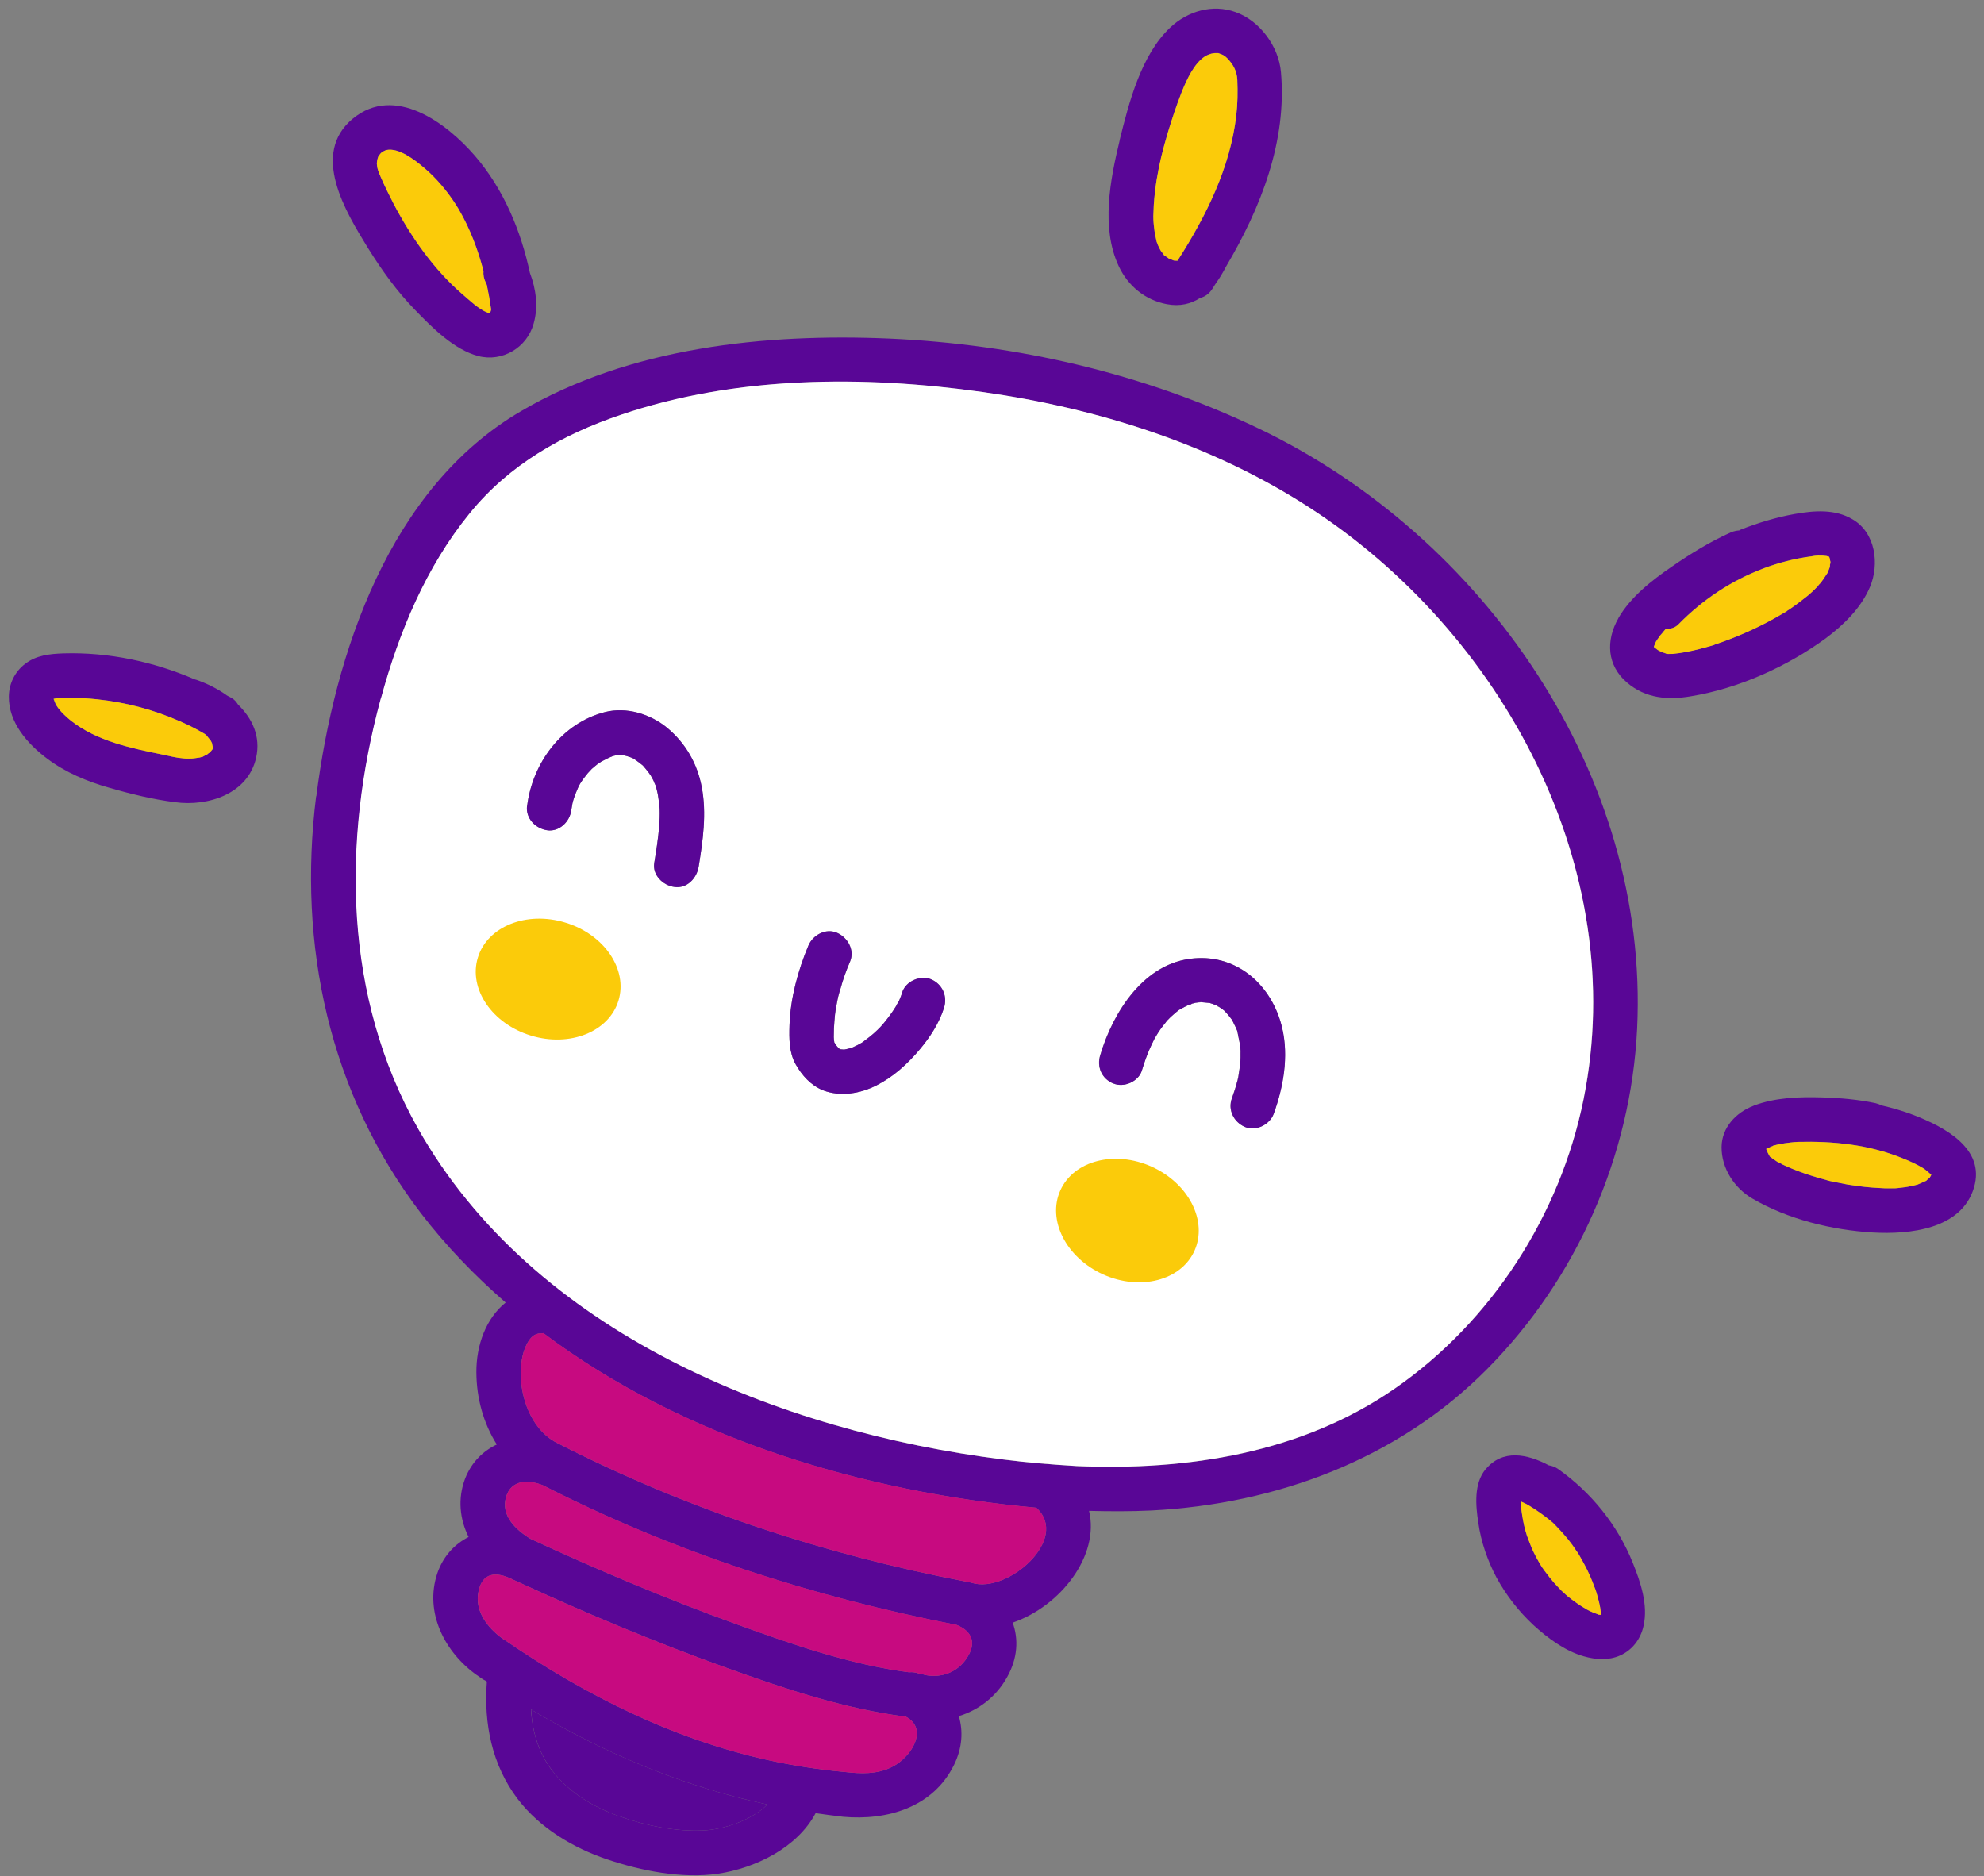 <svg xmlns="http://www.w3.org/2000/svg" fill="none" viewBox="0 0 166 157" height="157" width="166">
<rect x="0" y="0" width="166" height="157" fill="#808080" stroke="none"/>
<path fill="#590696" d="M26.468 66.62C27.987 54.648 32.576 40.834 43.593 34.403C52.71 29.052 64.02 27.885 74.389 28.328C85.075 28.802 95.647 31.229 105.302 35.849C124.138 44.845 138.007 64.837 136.977 86.08C136.456 96.726 131.927 106.983 124.43 114.547C116.966 122.082 106.83 125.848 96.344 126.386C94.605 126.47 92.866 126.461 91.12 126.418C92.021 130.158 88.736 134.395 84.729 135.771C85.229 137.148 85.151 138.745 84.275 140.309C83.357 141.975 81.889 143.081 80.225 143.595C80.595 144.849 80.516 146.252 79.831 147.657C78.085 151.224 74.243 152.346 70.547 152.015C69.766 151.93 69.005 151.814 68.242 151.712C66.699 154.607 63.22 156.304 60.078 156.778C57.068 157.213 53.661 156.541 50.81 155.579C47.941 154.614 45.167 152.953 43.312 150.523C41.157 147.679 40.469 144.214 40.734 140.705C40.673 140.667 40.629 140.633 40.568 140.595C40.536 140.589 40.505 140.57 40.474 140.551C40.354 140.491 40.259 140.404 40.141 140.33C40.097 140.297 40.036 140.258 39.987 140.221C39.97 140.203 39.958 140.189 39.926 140.183C37.238 138.291 35.478 134.937 36.594 131.628C37.092 130.193 38.048 129.19 39.207 128.606C38.472 127.125 38.27 125.406 38.923 123.696C39.463 122.329 40.428 121.404 41.567 120.863C40.455 119.107 39.871 117.002 39.858 114.851C39.836 112.553 40.669 110.299 42.308 108.987C39.716 106.734 37.334 104.269 35.217 101.513C27.542 91.465 24.892 79.075 26.451 66.623L26.468 66.62ZM86.697 126.156C72.282 124.852 57.158 120.348 45.464 111.547C45.382 111.553 45.301 111.581 45.206 111.572C44.706 111.575 44.358 111.93 44.085 112.451C43.643 113.28 43.547 114.331 43.577 115.261C43.673 117.406 44.68 119.837 46.729 120.793C57.464 126.281 68.991 130.074 80.831 132.339C80.863 132.345 80.894 132.364 80.924 132.361C81.051 132.376 81.179 132.398 81.322 132.444C84.287 133.369 89.581 128.754 86.7 126.151L86.697 126.156ZM80.9 138.724C81.7 137.511 81.371 136.503 80.039 135.963C68.027 133.62 56.336 129.861 45.42 124.275C44.214 123.798 42.781 123.8 42.349 125.234C41.872 126.797 43.146 128.005 44.377 128.754C50.002 131.362 55.73 133.77 61.564 135.881C66.23 137.568 71.089 139.275 76.056 139.924C76.314 139.898 76.583 139.923 76.881 140.029C76.913 140.034 76.962 140.036 76.992 140.055C77.135 140.066 77.278 140.111 77.421 140.157C78.761 140.418 80.121 139.936 80.903 138.719L80.9 138.724ZM46.181 148.121C47.616 150 49.645 151.206 51.855 151.984C54.019 152.755 56.541 153.27 58.861 153.156C60.523 153.082 62.87 152.328 64.207 150.985C57.208 149.491 50.584 146.713 44.425 143.034C44.534 144.859 45.037 146.623 46.172 148.123L46.181 148.121ZM40.034 133.168C39.694 134.808 40.788 136.204 42.058 137.119C42.102 137.139 42.133 137.159 42.164 137.178C49.109 141.956 56.809 145.778 65.126 147.455C67.13 147.863 69.16 148.138 71.198 148.318C72.519 148.439 73.824 148.379 74.984 147.645C76.412 146.729 77.613 144.618 75.791 143.639C70.648 142.988 65.609 141.284 60.774 139.549C54.691 137.369 48.733 134.861 42.872 132.149C41.502 131.465 40.353 131.572 40.037 133.163L40.034 133.168ZM34.969 94.406C44.66 111.568 65.234 119.769 83.914 122.119C85.963 122.385 88.033 122.549 90.093 122.672C99.388 123.069 108.93 121.583 116.72 116.178C124.82 110.56 130.545 101.65 132.5 91.998C136.412 72.633 125.685 52.9 109.549 42.465C101.385 37.174 91.841 34.167 82.263 32.813C72.291 31.406 61.59 31.441 51.969 34.708C47.054 36.369 42.62 38.883 39.302 42.964C35.641 47.451 33.389 52.904 31.881 58.455C28.627 70.434 28.783 83.414 34.98 94.412L34.969 94.406Z"></path>
<path fill="#590696" d="M44.434 143.032C44.542 144.857 45.045 146.621 46.181 148.121C47.616 150 49.645 151.206 51.855 151.984C54.019 152.755 56.541 153.27 58.861 153.156C60.523 153.082 62.87 152.328 64.207 150.985C57.208 149.491 50.584 146.713 44.425 143.034L44.434 143.032Z"></path>
<path fill="#C70A80" d="M42.058 137.119C42.102 137.139 42.133 137.159 42.164 137.178C49.109 141.956 56.809 145.778 65.126 147.455C67.13 147.863 69.16 148.138 71.198 148.318C72.519 148.439 73.824 148.379 74.984 147.645C76.412 146.729 77.613 144.618 75.791 143.639C70.648 142.988 65.609 141.284 60.774 139.549C54.691 137.369 48.733 134.861 42.872 132.149C41.502 131.465 40.353 131.572 40.037 133.163C39.698 134.803 40.791 136.199 42.061 137.114L42.058 137.119Z"></path>
<path fill="#C70A80" d="M44.377 128.754C50.002 131.362 55.73 133.77 61.564 135.881C66.23 137.568 71.089 139.275 76.056 139.924C76.314 139.898 76.583 139.923 76.881 140.029C76.913 140.034 76.962 140.036 76.992 140.055C77.135 140.066 77.278 140.111 77.421 140.157C78.761 140.418 80.121 139.936 80.903 138.719C81.704 137.506 81.374 136.498 80.042 135.958C68.03 133.615 56.339 129.855 45.423 124.27C44.217 123.793 42.784 123.795 42.352 125.229C41.875 126.792 43.149 128 44.38 128.748L44.377 128.754Z"></path>
<path fill="#C70A80" d="M43.577 115.261C43.673 117.406 44.68 119.837 46.729 120.793C57.464 126.281 68.991 130.074 80.831 132.339C80.863 132.345 80.894 132.364 80.924 132.361C81.051 132.376 81.179 132.398 81.322 132.444C84.287 133.369 89.581 128.754 86.7 126.151C72.285 124.847 57.161 120.343 45.467 111.542C45.385 111.548 45.304 111.576 45.209 111.567C44.709 111.57 44.362 111.924 44.089 112.446C43.646 113.275 43.55 114.326 43.58 115.256L43.577 115.261Z"></path>
<path fill="white" d="M31.87 58.448C33.378 52.898 35.632 47.453 39.292 42.958C42.613 38.872 47.043 36.362 51.959 34.702C61.579 31.435 72.281 31.4 82.253 32.806C91.83 34.161 101.374 37.167 109.539 42.459C125.675 52.893 136.407 72.629 132.489 91.992C130.535 101.643 124.81 110.554 116.71 116.172C108.92 121.576 99.378 123.062 90.083 122.666C88.023 122.543 85.948 122.375 83.903 122.113C65.229 119.766 44.655 111.565 34.959 94.399C28.765 83.409 28.606 70.421 31.86 58.442L31.87 58.448ZM93.143 90.651C94.024 91.033 95.257 90.501 95.538 89.565C95.72 88.972 95.914 88.395 96.162 87.822C96.266 87.574 96.398 87.314 96.516 87.067C96.517 87.053 96.522 87.034 96.522 87.034L96.534 87.014C96.599 86.897 96.674 86.787 96.734 86.668C96.962 86.289 97.218 85.921 97.507 85.581C97.546 85.519 97.598 85.445 97.65 85.385C97.651 85.371 97.668 85.367 97.706 85.341C97.848 85.18 98.006 85.028 98.165 84.899C98.319 84.752 98.477 84.636 98.635 84.507C98.686 84.482 98.718 84.466 98.755 84.439C99.01 84.305 99.262 84.162 99.528 84.042C99.522 84.074 99.621 84.064 99.724 83.978C99.724 83.978 99.736 83.974 99.761 83.965C99.843 83.959 99.924 83.931 100.006 83.903C100.101 83.899 100.201 83.875 100.3 83.865C100.3 83.865 100.301 83.852 100.313 83.866C100.345 83.872 100.409 83.862 100.521 83.853L101.222 83.917C101.222 83.917 101.253 83.936 101.266 83.937C101.392 83.965 101.52 84.022 101.64 84.069C101.685 84.089 101.734 84.113 101.782 84.128C101.799 84.146 101.813 84.147 101.813 84.147C101.944 84.257 101.997 84.275 101.98 84.244C102.011 84.263 102.056 84.283 102.073 84.301C102.197 84.378 102.3 84.463 102.402 84.541C102.419 84.558 102.432 84.573 102.463 84.592C102.653 84.803 102.843 85.013 103.014 85.254C103.027 85.255 103.031 85.272 103.043 85.287C103.129 85.425 103.195 85.559 103.261 85.706C103.345 85.858 103.41 86.005 103.476 86.174L103.497 86.187L103.489 86.211C103.507 86.228 103.515 86.262 103.513 86.275C103.512 86.289 103.531 86.293 103.526 86.312C103.522 86.33 103.521 86.344 103.521 86.344C103.538 86.362 103.534 86.38 103.546 86.395C103.56 86.396 103.545 86.409 103.545 86.409C103.597 86.704 103.67 86.999 103.722 87.294C103.75 87.503 103.782 87.716 103.792 87.929C103.79 87.991 103.796 88.073 103.788 88.154C103.803 88.555 103.765 88.972 103.712 89.381C103.675 89.635 103.633 89.887 103.595 90.155C103.574 90.235 103.548 90.311 103.54 90.406C103.522 90.423 103.52 90.45 103.515 90.469C103.392 90.955 103.238 91.422 103.068 91.893C102.709 92.874 103.223 93.883 104.154 94.288C105.081 94.677 106.226 94.105 106.564 93.19C107.379 90.933 107.827 88.392 107.272 86.012C106.459 82.519 103.612 79.873 99.909 80.185C95.736 80.519 93.134 84.652 92.058 88.263C91.744 89.265 92.168 90.246 93.145 90.659L93.143 90.651ZM66.566 89.039C67.093 89.971 67.835 90.807 68.859 91.222C70.32 91.784 71.981 91.504 73.347 90.805C74.764 90.081 75.947 88.998 76.974 87.776C77.82 86.777 78.583 85.591 78.981 84.329C79.29 83.346 78.852 82.341 77.894 81.933C76.998 81.563 75.778 82.096 75.484 83.031C75.415 83.281 75.312 83.516 75.211 83.759C75.192 83.79 75.172 83.834 75.153 83.865C75.151 83.879 75.147 83.897 75.132 83.91C75.024 84.028 75.008 84.075 75.022 84.076C75.02 84.125 74.983 84.151 74.962 84.196C74.639 84.729 74.259 85.227 73.866 85.702C73.814 85.763 73.739 85.837 73.687 85.898C73.687 85.898 73.677 85.908 73.655 85.927L73.642 85.948L73.618 85.976C73.543 86.05 73.463 86.122 73.444 86.153C73.233 86.356 73.022 86.546 72.8 86.722C72.591 86.898 72.369 87.038 72.163 87.21C72.112 87.235 72.062 87.269 72.062 87.269C71.942 87.337 71.827 87.407 71.708 87.462C71.574 87.528 71.441 87.582 71.304 87.653C71.286 87.671 71.254 87.665 71.223 87.681C71.023 87.728 70.827 87.792 70.631 87.82L70.326 87.795C70.282 87.775 70.233 87.751 70.207 87.735C70.089 87.627 69.987 87.493 69.887 87.367L69.867 87.354C69.871 87.3 69.846 87.249 69.803 87.215C69.806 87.153 69.794 87.103 69.782 87.053C69.782 87.053 69.769 86.845 69.761 86.776L69.763 86.727C69.767 86.502 69.772 86.277 69.776 86.052C69.796 85.651 69.829 85.252 69.867 84.87C69.92 84.44 70.004 84.015 70.093 83.586L70.099 83.576C70.101 83.492 70.122 83.412 70.148 83.335C70.197 83.131 70.249 82.942 70.315 82.756C70.531 81.957 70.805 81.194 71.132 80.436C71.521 79.474 70.923 78.427 70.029 78.044C69.085 77.637 68.003 78.234 67.633 79.13C66.757 81.235 66.13 83.523 66.059 85.8C66.025 86.889 66.019 88.06 66.571 89.043L66.566 89.039ZM45.784 69.471C46.801 69.61 47.679 68.744 47.798 67.771L47.896 67.199C47.918 67.106 47.944 67.029 47.969 66.931C48.084 66.539 48.248 66.171 48.407 65.799C48.426 65.769 48.408 65.786 48.427 65.755C48.465 65.693 48.505 65.618 48.543 65.556C48.654 65.376 48.768 65.205 48.897 65.042C48.987 64.92 49.096 64.789 49.185 64.68C49.199 64.681 49.454 64.384 49.505 64.337C49.663 64.207 49.818 64.061 49.99 63.933C50.022 63.903 50.281 63.75 50.328 63.708C50.65 63.544 50.954 63.377 51.302 63.251C51.316 63.252 51.666 63.17 51.715 63.158L51.764 63.16C51.828 63.149 51.895 63.155 51.976 63.163C52.057 63.17 52.387 63.246 52.387 63.246C52.53 63.292 52.655 63.32 52.791 63.376C52.854 63.4 52.911 63.435 52.977 63.455C52.977 63.455 52.997 63.468 53.039 63.493C53.204 63.617 53.389 63.732 53.551 63.861C53.612 63.913 53.669 63.969 53.731 64.008C53.761 64.04 53.748 64.025 53.792 64.059C53.921 64.218 54.068 64.373 54.196 64.545C54.239 64.578 54.438 64.901 54.452 64.902C54.536 65.054 54.616 65.189 54.686 65.339C54.698 65.389 54.831 65.692 54.859 65.738C54.917 65.966 54.982 66.184 55.026 66.411C55.066 66.657 55.111 66.919 55.137 67.163C55.149 67.213 55.179 67.602 55.188 67.679C55.209 68.162 55.181 68.657 55.153 69.138C55.063 70.157 54.905 71.183 54.739 72.198C54.567 73.223 55.485 74.098 56.439 74.212C57.484 74.354 58.289 73.479 58.449 72.531C58.806 70.332 59.135 68.066 58.709 65.845C58.336 63.884 57.367 62.195 55.839 60.914C54.434 59.745 52.418 59.116 50.614 59.579C47.014 60.495 44.546 63.836 44.103 67.426C43.98 68.475 44.816 69.32 45.798 69.459L45.784 69.471Z"></path>
<path fill="#590696" d="M44.093 67.442C43.97 68.49 44.807 69.336 45.789 69.474C46.806 69.613 47.684 68.747 47.803 67.774L47.901 67.202C47.923 67.109 47.949 67.032 47.974 66.934C48.089 66.542 48.253 66.174 48.412 65.803C48.431 65.772 48.413 65.789 48.432 65.758C48.47 65.697 48.51 65.621 48.548 65.56C48.66 65.379 48.773 65.208 48.902 65.046C48.992 64.923 49.102 64.792 49.19 64.683C49.204 64.684 49.459 64.387 49.51 64.34C49.668 64.21 49.823 64.064 49.995 63.936C50.028 63.906 50.286 63.753 50.333 63.711C50.655 63.548 50.959 63.38 51.307 63.254C51.321 63.255 51.671 63.173 51.721 63.161L51.77 63.163C51.833 63.152 51.9 63.158 51.981 63.166C52.062 63.173 52.392 63.25 52.392 63.25C52.535 63.295 52.66 63.323 52.796 63.379C52.859 63.404 52.916 63.439 52.982 63.458C52.982 63.458 53.003 63.471 53.044 63.496C53.209 63.62 53.394 63.735 53.557 63.864C53.617 63.916 53.675 63.973 53.736 64.011C53.766 64.043 53.754 64.029 53.797 64.062C53.926 64.221 54.073 64.376 54.201 64.548C54.244 64.582 54.443 64.904 54.457 64.905C54.541 65.057 54.621 65.192 54.691 65.343C54.703 65.393 54.836 65.695 54.864 65.742C54.922 65.97 54.987 66.188 55.032 66.415C55.072 66.66 55.116 66.922 55.142 67.166C55.154 67.216 55.184 67.605 55.193 67.682C55.215 68.165 55.186 68.66 55.158 69.141C55.069 70.16 54.91 71.186 54.744 72.201C54.572 73.227 55.49 74.101 56.444 74.215C57.489 74.357 58.294 73.482 58.454 72.534C58.812 70.336 59.14 68.069 58.714 65.848C58.341 63.887 57.372 62.198 55.844 60.917C54.439 59.748 52.423 59.119 50.619 59.582C47.019 60.498 44.551 63.839 44.108 67.429L44.093 67.442Z"></path>
<path fill="#590696" d="M100.302 83.874C100.302 83.874 100.397 83.869 100.51 83.86L100.429 83.852C100.429 83.852 100.415 83.851 100.397 83.847C100.348 83.845 100.314 83.853 100.296 83.87L100.302 83.874Z"></path>
<path fill="#590696" d="M93.148 90.654C94.029 91.036 95.263 90.504 95.543 89.568C95.725 88.976 95.919 88.398 96.167 87.826C96.271 87.577 96.403 87.317 96.521 87.07C96.522 87.056 96.527 87.038 96.527 87.038L96.539 87.017C96.604 86.901 96.68 86.791 96.739 86.671C96.967 86.292 97.223 85.924 97.512 85.584C97.551 85.522 97.604 85.448 97.655 85.388C97.656 85.374 97.673 85.37 97.711 85.344C97.853 85.183 98.011 85.031 98.17 84.902C98.324 84.756 98.482 84.64 98.64 84.51C98.692 84.485 98.723 84.469 98.761 84.442C99.015 84.308 99.267 84.165 99.533 84.045C99.528 84.077 99.626 84.067 99.729 83.982C99.729 83.982 99.742 83.977 99.766 83.969C99.848 83.963 99.929 83.935 100.011 83.907C100.106 83.902 100.206 83.878 100.305 83.868C100.305 83.868 100.306 83.855 100.319 83.87C100.336 83.852 100.37 83.844 100.419 83.846C100.419 83.846 100.429 83.848 100.451 83.852C100.501 83.84 100.546 83.847 100.595 83.849C100.581 83.847 100.563 83.843 100.531 83.859L101.232 83.923C101.232 83.923 101.263 83.942 101.277 83.943C101.402 83.971 101.53 84.029 101.651 84.075C101.695 84.096 101.745 84.119 101.792 84.134C101.809 84.152 101.823 84.153 101.823 84.153C101.836 84.155 101.855 84.159 101.886 84.178C101.966 84.199 101.992 84.237 101.991 84.25C102.022 84.269 102.066 84.29 102.083 84.308C102.207 84.384 102.311 84.47 102.412 84.547C102.43 84.565 102.442 84.58 102.473 84.599C102.663 84.809 102.853 85.019 103.024 85.26C103.038 85.262 103.042 85.278 103.054 85.293C103.139 85.431 103.206 85.565 103.271 85.712C103.355 85.864 103.421 86.011 103.487 86.18L103.507 86.193L103.5 86.217C103.517 86.235 103.525 86.268 103.524 86.282C103.523 86.295 103.541 86.299 103.537 86.318C103.532 86.337 103.531 86.35 103.531 86.35C103.549 86.368 103.544 86.387 103.556 86.401C103.57 86.403 103.555 86.415 103.555 86.415C103.607 86.71 103.681 87.005 103.733 87.301C103.76 87.51 103.792 87.722 103.803 87.935C103.8 87.997 103.806 88.079 103.799 88.16C103.814 88.561 103.776 88.979 103.722 89.387C103.685 89.642 103.644 89.894 103.606 90.162C103.585 90.241 103.559 90.318 103.55 90.412C103.532 90.43 103.53 90.457 103.525 90.475C103.402 90.961 103.248 91.428 103.078 91.899C102.719 92.88 103.234 93.889 104.165 94.295C105.091 94.684 106.236 94.111 106.575 93.196C107.389 90.939 107.838 88.398 107.282 86.018C106.469 82.525 103.622 79.88 99.919 80.191C95.747 80.526 93.144 84.658 92.068 88.27C91.754 89.271 92.179 90.253 93.155 90.665L93.148 90.654Z"></path>
<path fill="#590696" d="M101.802 84.154C101.933 84.264 101.985 84.282 101.969 84.251C101.906 84.226 101.863 84.193 101.802 84.154Z"></path>
<path fill="#590696" d="M75.024 84.084L75.037 84.064C75.037 84.064 75.076 84.024 75.095 83.993C75.114 83.962 75.115 83.949 75.134 83.918C75.026 84.035 75.011 84.083 75.024 84.084Z"></path>
<path fill="#590696" d="M67.63 79.135C68 78.24 69.081 77.642 70.025 78.049C70.92 78.433 71.52 79.487 71.129 80.441C70.802 81.199 70.528 81.962 70.312 82.761C70.246 82.948 70.198 83.139 70.145 83.341C70.124 83.42 70.098 83.497 70.091 83.578L70.084 83.588C70.004 84.015 69.916 84.445 69.864 84.875C69.826 85.257 69.793 85.657 69.772 86.057C69.768 86.282 69.764 86.507 69.76 86.733L69.758 86.781C69.769 86.845 69.779 87.058 69.779 87.058C69.791 87.108 69.803 87.158 69.8 87.22C69.843 87.254 69.873 87.308 69.867 87.354L69.887 87.367C69.987 87.493 70.086 87.632 70.204 87.74C70.235 87.76 70.279 87.78 70.323 87.8L70.628 87.825C70.824 87.797 71.02 87.733 71.22 87.686C71.256 87.673 71.283 87.676 71.301 87.659C71.435 87.592 71.567 87.539 71.704 87.467C71.824 87.413 71.939 87.342 72.059 87.274C72.059 87.274 72.11 87.249 72.16 87.215C72.369 87.038 72.591 86.898 72.797 86.727C73.019 86.552 73.229 86.361 73.441 86.158C73.46 86.127 73.548 86.053 73.615 85.981C73.647 85.951 73.685 85.925 73.689 85.906C73.741 85.846 73.816 85.771 73.868 85.71C74.265 85.23 74.641 84.737 74.964 84.204C74.984 84.16 75.017 84.13 75.024 84.084L75.037 84.064C75.037 84.064 75.076 84.024 75.095 83.993C75.114 83.962 75.115 83.949 75.134 83.918C75.152 83.901 75.153 83.887 75.154 83.874C75.174 83.843 75.194 83.798 75.213 83.768C75.317 83.519 75.417 83.289 75.486 83.04C75.78 82.104 77 81.572 77.896 81.941C78.854 82.349 79.296 83.349 78.983 84.337C78.582 85.605 77.817 86.782 76.976 87.785C75.954 89.01 74.763 90.094 73.349 90.813C71.987 91.507 70.322 91.792 68.862 91.23C67.836 90.816 67.094 89.979 66.568 89.048C66.016 88.065 66.022 86.894 66.055 85.805C66.132 83.532 66.75 81.246 67.63 79.135Z"></path>
<path fill="#590696" d="M98.526 21.808L98.52 21.819L98.512 21.821L98.524 21.8L98.526 21.808ZM93.678 11.737C94.457 8.583 95.474 4.607 97.909 2.307C99.366 0.932 101.458 0.313 103.386 1.016C105.426 1.745 106.999 3.908 107.177 6.047C107.688 11.844 105.489 17.394 102.576 22.316C102.322 22.807 102.043 23.281 101.733 23.701C101.623 23.855 101.543 24.018 101.434 24.172C101.156 24.597 100.795 24.836 100.417 24.929C99.649 25.422 98.73 25.664 97.611 25.448C95.826 25.111 94.376 23.922 93.607 22.278C92.098 19.059 92.888 15.035 93.686 11.736L93.678 11.737ZM96.5 18.091C96.505 18.186 96.501 18.284 96.506 18.379C96.506 18.379 96.529 18.813 96.541 18.863C96.573 19.203 96.623 19.548 96.703 19.889C96.727 19.989 96.75 20.089 96.772 20.203C96.772 20.203 96.776 20.219 96.784 20.253C96.826 20.335 96.85 20.4 96.874 20.486C96.911 20.588 96.971 20.675 97.012 20.771C97.04 20.852 97.096 20.922 97.137 21.005C97.193 21.075 97.252 21.14 97.312 21.227C97.369 21.298 97.385 21.329 97.398 21.366C97.411 21.367 97.43 21.371 97.473 21.405C97.547 21.458 97.626 21.514 97.714 21.569C97.742 21.591 97.763 21.608 97.774 21.62C97.837 21.645 97.885 21.66 97.948 21.685C98.272 21.829 98.146 21.801 98.501 21.814L98.512 21.821L98.528 21.795C98.528 21.795 98.552 21.767 98.567 21.755C98.523 21.721 98.505 21.717 98.568 21.741C100.902 18.098 102.934 14.025 103.436 9.673C103.555 8.687 103.564 7.696 103.526 6.711C103.498 5.939 103.164 5.376 102.692 4.885C102.605 4.795 102.515 4.711 102.316 4.595C102.284 4.589 102.036 4.472 102.006 4.474C101.974 4.469 101.962 4.454 101.943 4.45L101.933 4.443C101.835 4.44 101.737 4.45 101.656 4.442C101.592 4.453 101.361 4.481 101.33 4.497C101.215 4.533 101.019 4.596 100.812 4.724C99.928 5.301 99.31 6.598 98.858 7.742C98.423 8.846 98.048 9.981 97.705 11.121C97.268 12.608 97.017 13.599 96.774 15.05C96.665 15.744 96.584 16.449 96.538 17.132C96.525 17.451 96.513 17.771 96.5 18.091Z"></path>
<path fill="#FBCB0A" d="M96.538 17.132C96.525 17.451 96.513 17.771 96.5 18.091C96.505 18.186 96.501 18.284 96.506 18.379C96.506 18.379 96.529 18.813 96.541 18.863C96.573 19.203 96.623 19.548 96.703 19.889C96.727 19.989 96.75 20.089 96.772 20.203C96.772 20.203 96.776 20.219 96.784 20.253C96.826 20.335 96.85 20.4 96.874 20.486C96.911 20.588 96.971 20.675 97.012 20.771C97.04 20.852 97.096 20.922 97.137 21.005C97.193 21.075 97.252 21.14 97.312 21.227C97.369 21.298 97.385 21.329 97.398 21.366C97.411 21.367 97.43 21.371 97.473 21.405C97.547 21.458 97.626 21.514 97.714 21.569C97.742 21.591 97.763 21.608 97.774 21.62C97.837 21.645 97.885 21.66 97.948 21.685C98.272 21.829 98.146 21.801 98.501 21.814L98.512 21.821L98.528 21.795C98.528 21.795 98.552 21.767 98.567 21.755C98.523 21.721 98.505 21.717 98.568 21.741C100.902 18.098 102.934 14.025 103.436 9.673C103.555 8.687 103.564 7.696 103.526 6.711C103.498 5.939 103.164 5.376 102.692 4.885C102.605 4.795 102.515 4.711 102.316 4.595C102.284 4.589 102.036 4.472 102.006 4.474C101.974 4.469 101.962 4.454 101.943 4.45L101.933 4.443C101.835 4.44 101.737 4.45 101.656 4.442C101.592 4.453 101.361 4.481 101.33 4.497C101.215 4.533 101.019 4.596 100.812 4.724C99.928 5.301 99.31 6.598 98.858 7.742C98.423 8.846 98.048 9.981 97.705 11.121C97.268 12.608 97.017 13.599 96.774 15.05C96.665 15.744 96.584 16.449 96.538 17.132Z"></path>
<path fill="#590696" d="M29.526 9.925C33.025 7.046 37.362 10.287 39.737 13.039C42.124 15.806 43.578 19.276 44.338 22.842C44.857 24.189 45.045 25.701 44.648 27.078C44.096 29.085 42.033 30.312 40.02 29.792C37.981 29.255 36.157 27.407 34.741 25.946C33.212 24.38 31.943 22.611 30.791 20.759C28.927 17.733 25.942 12.873 29.529 9.92L29.526 9.925ZM31.531 13.701C31.54 13.813 31.557 13.945 31.58 14.059C31.638 14.309 31.732 14.537 31.861 14.823C32.196 15.593 32.563 16.333 32.944 17.075C34.412 19.855 36.293 22.544 38.676 24.604C39.287 25.124 40.037 25.866 40.801 26.162C40.846 26.182 40.913 26.188 40.971 26.21C40.971 26.21 40.977 26.204 40.989 26.192L41.007 26.175C41.051 26.081 41.074 25.974 41.1 25.863C41.087 25.826 41.075 25.811 41.072 25.781C40.985 25.129 40.866 24.493 40.734 23.856C40.706 23.775 40.685 23.705 40.639 23.641C40.477 23.306 40.422 22.98 40.453 22.678C39.987 20.889 39.338 19.155 38.393 17.531C37.722 16.396 36.859 15.306 35.894 14.403C35.033 13.621 33.775 12.606 32.754 12.53C32.611 12.519 32.467 12.522 32.32 12.553C32.205 12.588 32.085 12.656 31.983 12.728C31.932 12.754 31.899 12.783 31.882 12.801C31.792 12.888 31.716 13.011 31.644 13.116C31.623 13.16 31.556 13.396 31.541 13.522L31.526 13.698L31.531 13.701Z"></path>
<path fill="#FBCB0A" d="M31.547 13.525L31.531 13.701C31.54 13.813 31.557 13.945 31.58 14.059C31.638 14.309 31.732 14.537 31.861 14.823C32.196 15.593 32.563 16.333 32.944 17.075C34.412 19.855 36.293 22.544 38.676 24.604C39.287 25.124 40.037 25.866 40.801 26.162C40.846 26.182 40.913 26.188 40.971 26.21C40.971 26.21 40.977 26.204 40.989 26.192L41.007 26.175C41.051 26.081 41.074 25.974 41.1 25.863C41.087 25.826 41.075 25.811 41.072 25.781C40.985 25.129 40.866 24.493 40.734 23.856C40.706 23.775 40.685 23.705 40.639 23.641C40.477 23.306 40.422 22.98 40.453 22.678C39.987 20.889 39.338 19.155 38.393 17.531C37.722 16.396 36.859 15.306 35.894 14.403C35.033 13.621 33.775 12.606 32.754 12.53C32.611 12.519 32.467 12.522 32.32 12.553C32.205 12.588 32.085 12.656 31.983 12.728C31.932 12.754 31.899 12.783 31.882 12.801C31.792 12.888 31.716 13.011 31.644 13.116C31.623 13.16 31.556 13.396 31.541 13.522L31.547 13.525Z"></path>
<path fill="#590696" d="M2.117 55.539C3.047 54.819 4.182 54.711 5.311 54.67C9.096 54.559 12.842 55.362 16.29 56.843C16.353 56.867 16.401 56.869 16.459 56.891C17.313 57.191 18.211 57.627 18.991 58.195C19.11 58.255 19.25 58.327 19.387 58.405C19.617 58.54 19.776 58.731 19.917 58.953C21.097 60.105 21.83 61.612 21.431 63.394C20.762 66.417 17.421 67.501 14.659 67.121C12.834 66.895 10.945 66.438 9.1 65.9C7.282 65.386 5.473 64.629 3.955 63.482C2.3 62.244 0.708 60.446 0.741 58.267C0.757 57.195 1.247 56.196 2.105 55.546L2.117 55.539ZM4.729 59.036C5.025 59.511 5.499 59.954 5.932 60.3C8.121 62.019 10.947 62.595 13.608 63.139C14.336 63.285 14.626 63.392 15.375 63.458C15.502 63.472 15.631 63.481 15.757 63.474C15.757 63.474 15.95 63.472 16.059 63.469C16.155 63.464 16.303 63.442 16.303 63.442C16.436 63.424 16.579 63.4 16.711 63.382C16.793 63.354 16.89 63.335 16.989 63.312C16.989 63.312 17 63.302 17.022 63.282C17.122 63.223 17.225 63.173 17.344 63.119C17.345 63.105 17.465 63.016 17.587 62.934C17.588 62.921 17.696 62.803 17.767 62.712C17.787 62.667 17.807 62.636 17.808 62.587L17.81 62.539C17.775 62.389 17.73 62.197 17.759 62.23C17.718 62.147 17.681 62.046 17.621 61.959C17.607 61.958 17.363 61.628 17.286 61.545C17.273 61.509 17.269 61.527 17.256 61.513C17.239 61.495 17.256 61.513 17.226 61.493C17.182 61.438 17.125 61.403 17.06 61.37C16.448 61.012 15.807 60.679 15.156 60.397C15.156 60.397 15.143 60.396 15.139 60.379C15.09 60.377 15.064 60.34 15.015 60.338C12.836 59.373 10.502 58.761 8.128 58.514C7.347 58.429 6.565 58.393 5.794 58.386C5.375 58.383 5.041 58.382 4.81 58.41C4.697 58.432 4.583 58.455 4.47 58.477C4.548 58.696 4.692 59.027 4.709 59.045L4.729 59.036ZM4.344 58.52C4.344 58.52 4.363 58.489 4.377 58.476C4.314 58.487 4.227 58.512 4.344 58.52Z"></path>
<path fill="#FBCB0A" d="M4.49 58.468C4.568 58.687 4.711 59.018 4.729 59.036C5.025 59.511 5.499 59.954 5.932 60.3C8.121 62.019 10.947 62.595 13.608 63.139C14.336 63.285 14.626 63.392 15.375 63.458C15.502 63.472 15.631 63.481 15.757 63.474C15.757 63.474 15.95 63.472 16.059 63.469C16.155 63.464 16.303 63.442 16.303 63.442C16.436 63.424 16.579 63.4 16.711 63.382C16.793 63.354 16.89 63.335 16.989 63.312C16.989 63.312 17 63.302 17.022 63.282C17.122 63.223 17.225 63.173 17.344 63.119C17.345 63.105 17.465 63.016 17.587 62.934C17.588 62.921 17.696 62.803 17.767 62.712C17.787 62.667 17.807 62.636 17.808 62.587L17.81 62.539C17.775 62.389 17.73 62.197 17.759 62.23C17.718 62.147 17.681 62.046 17.621 61.959C17.607 61.958 17.363 61.628 17.286 61.545C17.273 61.509 17.269 61.527 17.256 61.513C17.239 61.495 17.256 61.513 17.226 61.493C17.182 61.438 17.125 61.403 17.06 61.37C16.448 61.012 15.807 60.679 15.156 60.397C15.156 60.397 15.143 60.396 15.139 60.379C15.09 60.377 15.064 60.34 15.015 60.338C12.836 59.373 10.502 58.761 8.128 58.514C7.347 58.429 6.565 58.393 5.794 58.386C5.375 58.383 5.041 58.382 4.81 58.41C4.697 58.432 4.583 58.455 4.47 58.477L4.49 58.468Z"></path>
<path fill="#590696" d="M124.303 122.938C125.722 121.233 127.775 121.644 129.584 122.608C129.852 122.646 130.102 122.736 130.343 122.9C133.109 124.848 135.348 127.601 136.608 130.752C137.265 132.382 137.915 134.287 137.512 136.052C137.272 137.142 136.576 138.07 135.54 138.525C134.571 138.95 133.502 138.871 132.517 138.589C130.935 138.143 129.477 137.048 128.29 135.964C127.06 134.811 126.035 133.5 125.219 132.012C124.465 130.598 123.914 129.004 123.689 127.413C123.467 125.966 123.305 124.136 124.294 122.94L124.303 122.938ZM127.256 125.643L127.248 125.724C127.263 125.918 127.278 126.112 127.292 126.32C127.368 126.887 127.464 127.445 127.609 128.004C127.658 128.155 127.696 128.3 127.745 128.451C127.739 128.483 127.755 128.515 127.773 128.533C127.904 128.884 128.033 129.228 128.178 129.581C128.418 130.1 128.695 130.62 129.005 131.118C129.061 131.188 129.163 131.323 129.159 131.341C129.231 131.443 129.305 131.531 129.373 131.616C129.574 131.89 129.788 132.165 130.022 132.431C130.224 132.656 130.445 132.886 130.666 133.115C130.696 133.148 130.784 133.224 130.827 133.257C130.932 133.365 131.035 133.45 131.141 133.544C131.635 133.942 132.148 134.31 132.698 134.629C132.715 134.647 132.804 134.688 132.879 134.727C132.892 134.728 132.896 134.745 132.91 134.746C132.954 134.767 133.004 134.79 133.004 134.79C133.065 134.828 133.123 134.85 133.176 134.868C133.326 134.947 133.504 134.993 133.656 135.059C133.7 135.079 133.718 135.097 133.75 135.103L133.925 135.119L133.931 135.087C133.932 135.038 133.928 134.942 133.934 134.875C133.907 134.631 133.868 134.372 133.806 134.127C133.726 133.785 133.639 133.454 133.527 133.107C133.509 133.089 133.514 133.07 133.499 133.025C133.404 132.81 133.327 132.578 133.237 132.344C132.975 131.676 132.645 131.023 132.286 130.396C132.22 130.262 132.13 130.142 132.063 130.008C132.038 129.957 132.021 129.939 132.021 129.939C131.978 129.87 131.922 129.8 131.876 129.736C131.681 129.43 131.463 129.138 131.232 128.845C130.823 128.343 130.388 127.874 129.932 127.414C129.273 126.857 128.582 126.364 127.85 125.925C127.757 125.868 127.54 125.769 127.465 125.73C127.433 125.724 127.346 125.67 127.249 125.631C127.249 125.631 127.247 125.642 127.243 125.663L127.256 125.643Z"></path>
<path fill="#FBCB0A" d="M127.261 125.611C127.261 125.611 127.26 125.624 127.256 125.643L127.248 125.724C127.263 125.918 127.278 126.112 127.292 126.32C127.368 126.887 127.464 127.445 127.609 128.004C127.658 128.155 127.696 128.3 127.745 128.451C127.739 128.483 127.755 128.515 127.773 128.533C127.904 128.884 128.033 129.228 128.178 129.581C128.418 130.1 128.695 130.62 129.005 131.118C129.061 131.188 129.163 131.323 129.159 131.341C129.231 131.443 129.305 131.531 129.373 131.616C129.574 131.89 129.788 132.165 130.022 132.431C130.224 132.656 130.445 132.886 130.666 133.115C130.696 133.148 130.784 133.224 130.827 133.257C130.932 133.365 131.035 133.45 131.141 133.544C131.635 133.942 132.148 134.31 132.698 134.629C132.715 134.647 132.804 134.688 132.879 134.727C132.892 134.728 132.896 134.745 132.91 134.746C132.954 134.767 133.004 134.79 133.004 134.79C133.065 134.828 133.123 134.85 133.176 134.868C133.326 134.947 133.504 134.993 133.656 135.059C133.7 135.079 133.718 135.097 133.75 135.103L133.925 135.119L133.931 135.087C133.932 135.038 133.928 134.942 133.934 134.875C133.907 134.631 133.868 134.372 133.806 134.127C133.726 133.785 133.639 133.454 133.527 133.107C133.509 133.089 133.514 133.07 133.499 133.025C133.404 132.81 133.327 132.578 133.237 132.344C132.975 131.676 132.645 131.023 132.286 130.396C132.22 130.262 132.13 130.142 132.063 130.008C132.038 129.957 132.021 129.939 132.021 129.939C131.978 129.87 131.922 129.8 131.876 129.736C131.681 129.43 131.463 129.138 131.232 128.845C130.823 128.343 130.388 127.874 129.932 127.414C129.273 126.857 128.582 126.364 127.85 125.925C127.757 125.868 127.54 125.769 127.465 125.73C127.433 125.724 127.346 125.67 127.249 125.631L127.261 125.611Z"></path>
<path fill="#590696" d="M146.725 92.515C148.538 91.83 150.536 91.765 152.458 91.823C153.949 91.864 155.475 91.998 156.929 92.307C157.12 92.355 157.285 92.421 157.457 92.5C158.355 92.706 159.247 92.967 160.116 93.299C162.647 94.283 166.132 96.071 165.164 99.358C164.124 102.878 159.739 103.301 156.686 103.126C153.269 102.918 149.591 102.028 146.614 100.283C145.116 99.413 144.028 97.756 144.043 95.972C144.059 94.338 145.253 93.077 146.73 92.519L146.725 92.515ZM147.781 96.145C147.792 96.208 147.821 96.276 147.858 96.342C147.907 96.493 147.997 96.613 148.063 96.747L148.057 96.757C148.11 96.797 148.137 96.835 148.184 96.85C148.345 96.992 148.535 97.089 148.711 97.219C148.774 97.243 148.914 97.316 148.958 97.336C149.034 97.376 149.109 97.415 149.17 97.454C149.754 97.73 150.345 97.96 150.94 98.172C151.638 98.412 152.364 98.62 153.064 98.811C153.203 98.841 153.35 98.868 153.475 98.895C153.52 98.916 153.693 98.945 153.761 98.951C154.172 99.035 154.566 99.123 154.964 99.17C155.69 99.285 156.439 99.364 157.177 99.401C157.528 99.433 157.897 99.434 158.248 99.431C158.297 99.433 158.475 99.422 158.555 99.429C158.651 99.424 158.862 99.406 158.912 99.394C159.233 99.358 159.546 99.324 159.855 99.251C159.987 99.234 160.132 99.195 160.268 99.159C160.331 99.148 160.383 99.123 160.446 99.112C160.661 99.018 160.896 98.914 161.112 98.82C161.112 98.82 161.124 98.816 161.148 98.807C161.148 98.807 161.162 98.808 161.166 98.79C161.241 98.715 161.325 98.625 161.427 98.574C161.433 98.542 161.448 98.53 161.466 98.513C161.504 98.451 161.524 98.406 161.543 98.376C161.542 98.389 161.523 98.42 161.521 98.469C161.542 98.424 161.565 98.375 161.567 98.326C161.567 98.326 161.573 98.316 161.586 98.295C161.437 98.167 161.08 97.847 160.913 97.75C160.347 97.399 159.73 97.131 159.113 96.885C156.336 95.77 153.395 95.472 150.431 95.544C150.224 95.558 149.997 95.567 149.785 95.599C149.477 95.636 149.169 95.673 148.856 95.743C148.724 95.76 148.592 95.8 148.464 95.835C148.414 95.846 148.383 95.863 148.351 95.857L148.338 95.877C148.149 95.953 147.961 96.05 147.8 96.114L147.781 96.145Z"></path>
<path fill="#FBCB0A" d="M147.785 96.126L147.779 96.136C147.795 96.203 147.824 96.271 147.867 96.34C147.915 96.491 148.005 96.611 148.072 96.745L148.065 96.755C148.119 96.795 148.145 96.833 148.193 96.848C148.354 96.99 148.543 97.087 148.719 97.217C148.782 97.242 148.922 97.314 148.967 97.335C149.042 97.374 149.117 97.413 149.179 97.452C149.763 97.728 150.353 97.958 150.948 98.17C151.647 98.41 152.372 98.618 153.073 98.81C153.211 98.838 153.358 98.865 153.483 98.893C153.528 98.914 153.702 98.943 153.769 98.949C154.18 99.033 154.574 99.121 154.972 99.168C155.699 99.283 156.447 99.362 157.186 99.399C157.536 99.431 157.906 99.433 158.257 99.429C158.305 99.431 158.483 99.42 158.564 99.427C158.659 99.422 158.87 99.404 158.92 99.392C159.242 99.356 159.555 99.322 159.863 99.249C159.995 99.232 160.14 99.193 160.276 99.157C160.34 99.146 160.391 99.121 160.455 99.111C160.67 99.016 160.905 98.912 161.12 98.818C161.12 98.818 161.132 98.814 161.156 98.805C161.156 98.805 161.17 98.806 161.174 98.787C161.249 98.713 161.333 98.623 161.436 98.572C161.441 98.54 161.456 98.528 161.474 98.51C161.512 98.449 161.533 98.404 161.552 98.374C161.553 98.36 161.571 98.343 161.572 98.329L161.591 98.298C161.442 98.171 161.086 97.85 160.918 97.753C160.352 97.403 159.735 97.134 159.118 96.888C156.341 95.773 153.4 95.475 150.437 95.547C150.229 95.561 150.002 95.57 149.79 95.602C149.482 95.639 149.175 95.677 148.861 95.746C148.729 95.764 148.598 95.803 148.469 95.838C148.419 95.85 148.388 95.866 148.356 95.86L148.343 95.881C148.154 95.956 147.966 96.053 147.805 96.117L147.785 96.126Z"></path>
<path fill="#590696" d="M138.425 54.184L138.415 54.178L138.413 54.169L138.433 54.182L138.425 54.184ZM135.403 51.729C136.43 49.944 138.206 48.56 139.887 47.409C141.444 46.331 143.111 45.306 144.851 44.532C145.084 44.442 145.298 44.397 145.519 44.384C145.552 44.355 145.602 44.343 145.64 44.316C147.105 43.743 148.623 43.281 150.176 43.004C151.792 42.717 153.536 42.58 155.003 43.453C156.929 44.574 157.271 47.206 156.455 49.121C155.705 50.884 154.262 52.283 152.748 53.417C149.499 55.789 145.452 57.61 141.459 58.263C139.535 58.587 137.685 58.438 136.133 57.114C134.446 55.677 134.344 53.6 135.408 51.732L135.403 51.729ZM138.388 54.083L138.382 54.115C138.382 54.115 138.38 54.126 138.377 54.147L138.406 54.179L138.413 54.169L138.42 54.181C138.463 54.215 138.507 54.27 138.554 54.321C138.267 53.944 138.511 54.252 138.664 54.361C138.695 54.38 138.738 54.414 138.77 54.419C138.832 54.458 138.952 54.517 139.004 54.536C139.186 54.634 139.71 54.73 139.219 54.683L139.57 54.715C139.701 54.711 139.826 54.703 139.953 54.717L139.823 54.708C139.872 54.71 139.919 54.703 139.968 54.705C140.678 54.639 141.386 54.495 142.073 54.329C142.432 54.231 142.811 54.138 143.176 54.03C143.258 54.002 143.341 53.983 143.423 53.955C143.423 53.955 143.428 53.949 143.44 53.938C143.659 53.86 143.87 53.784 144.103 53.707C145.781 53.102 147.42 52.352 148.965 51.444C149.149 51.33 149.334 51.238 149.505 51.123L149.518 51.103C149.607 51.051 149.694 50.991 149.777 50.936C150.134 50.694 150.478 50.438 150.826 50.162C151.138 49.935 151.432 49.69 151.712 49.422C151.838 49.287 151.96 49.17 152.082 49.054C152.084 49.04 152.102 49.023 152.102 49.023L152.13 48.977L152.169 48.937C152.187 48.919 152.188 48.906 152.188 48.906C152.221 48.876 152.24 48.845 152.263 48.831C152.476 48.579 152.662 48.302 152.831 48.03C152.85 47.999 152.863 48 152.864 47.986C152.864 47.986 152.871 47.976 152.884 47.956C152.944 47.801 153.026 47.645 153.073 47.489C153.093 47.445 153.094 47.41 153.099 47.377C153.1 47.364 153.088 47.327 153.102 47.315C153.105 47.253 153.111 47.221 153.111 47.221C153.136 47.158 153.139 47.096 153.14 47.047C153.14 47.047 153.142 47.036 153.146 47.015C153.122 46.915 153.088 46.787 153.065 46.651C153.047 46.633 153.035 46.619 153.023 46.569C153.023 46.569 152.91 46.556 152.885 46.54C152.854 46.521 152.805 46.519 152.759 46.512C152.585 46.483 152.396 46.479 152.216 46.481L152.122 46.473C152.122 46.473 152.108 46.472 152.072 46.485C151.878 46.486 151.715 46.52 151.533 46.55C150.168 46.73 148.808 47.076 147.541 47.558C144.833 48.586 142.457 50.168 140.429 52.236C140.146 52.531 139.752 52.628 139.349 52.635C139.33 52.666 139.297 52.695 139.278 52.726C139.264 52.725 139.26 52.744 139.245 52.756C139.154 52.892 139.032 53.008 138.919 53.145C138.828 53.28 138.738 53.403 138.642 53.535C138.603 53.597 138.565 53.659 138.53 53.715C138.489 53.839 138.432 53.932 138.39 54.056L138.384 54.066L138.388 54.083Z"></path>
<path fill="#FBCB0A" d="M138.389 54.069L138.383 54.08L138.387 54.118C138.387 54.118 138.396 54.135 138.413 54.169L138.433 54.182C138.473 54.221 138.517 54.277 138.564 54.327C138.278 53.95 138.521 54.258 138.675 54.367C138.706 54.386 138.749 54.42 138.781 54.426C138.842 54.464 138.962 54.524 139.015 54.542C139.196 54.64 139.72 54.737 139.23 54.689L139.58 54.721C139.711 54.717 139.837 54.709 139.963 54.724L139.834 54.715C139.882 54.716 139.929 54.71 139.978 54.712C140.688 54.646 141.397 54.501 142.083 54.336C142.443 54.238 142.821 54.145 143.187 54.037C143.268 54.009 143.351 53.989 143.433 53.961C143.433 53.961 143.439 53.955 143.451 53.944C143.67 53.866 143.881 53.79 144.113 53.714C145.791 53.108 147.43 52.358 148.975 51.45C149.159 51.336 149.344 51.245 149.515 51.13L149.528 51.109C149.617 51.057 149.704 50.998 149.788 50.943C150.144 50.701 150.488 50.444 150.837 50.169C151.148 49.942 151.442 49.697 151.722 49.429C151.849 49.293 151.971 49.177 152.093 49.06C152.094 49.047 152.112 49.029 152.112 49.029L152.14 48.983L152.179 48.943C152.197 48.926 152.199 48.912 152.199 48.912C152.231 48.883 152.25 48.852 152.273 48.838C152.487 48.585 152.672 48.309 152.841 48.036C152.86 48.005 152.874 48.006 152.875 47.993C152.875 47.993 152.881 47.983 152.894 47.962C152.954 47.807 153.036 47.652 153.083 47.495C153.103 47.451 153.104 47.416 153.11 47.384C153.111 47.37 153.098 47.334 153.113 47.322C153.102 47.258 153.108 47.226 153.121 47.227C153.146 47.164 153.149 47.102 153.151 47.053C153.151 47.053 153.152 47.042 153.156 47.021C153.133 46.921 153.098 46.793 153.075 46.658C153.058 46.64 153.045 46.625 153.034 46.575C153.034 46.575 152.921 46.562 152.895 46.546C152.864 46.527 152.815 46.525 152.77 46.519C152.596 46.489 152.406 46.485 152.226 46.488L152.132 46.479C152.132 46.479 152.118 46.478 152.082 46.491C151.889 46.492 151.725 46.526 151.543 46.556C150.179 46.736 148.818 47.082 147.551 47.564C144.843 48.592 142.467 50.174 140.439 52.242C140.157 52.537 139.762 52.635 139.359 52.641C139.34 52.672 139.307 52.702 139.288 52.733C139.275 52.731 139.27 52.75 139.256 52.762C139.164 52.898 139.042 53.015 138.929 53.151C138.838 53.287 138.748 53.409 138.652 53.541C138.614 53.603 138.575 53.665 138.54 53.722C138.499 53.846 138.442 53.938 138.401 54.062L138.389 54.069Z"></path>
<path fill="#FBCB0A" d="M39.981 80.128C39.184 82.737 41.174 85.664 44.422 86.65C47.672 87.645 50.955 86.333 51.747 83.72C52.544 81.11 50.555 78.184 47.307 77.198C44.057 76.203 40.774 77.515 39.981 80.128Z"></path>
<path fill="#FBCB0A" d="M88.719 99.599C87.598 102.086 89.201 105.236 92.3 106.635C95.402 108.03 98.82 107.143 99.941 104.655C101.062 102.167 99.459 99.018 96.36 97.619C93.258 96.224 89.84 97.111 88.719 99.599Z"></path>
</svg>
